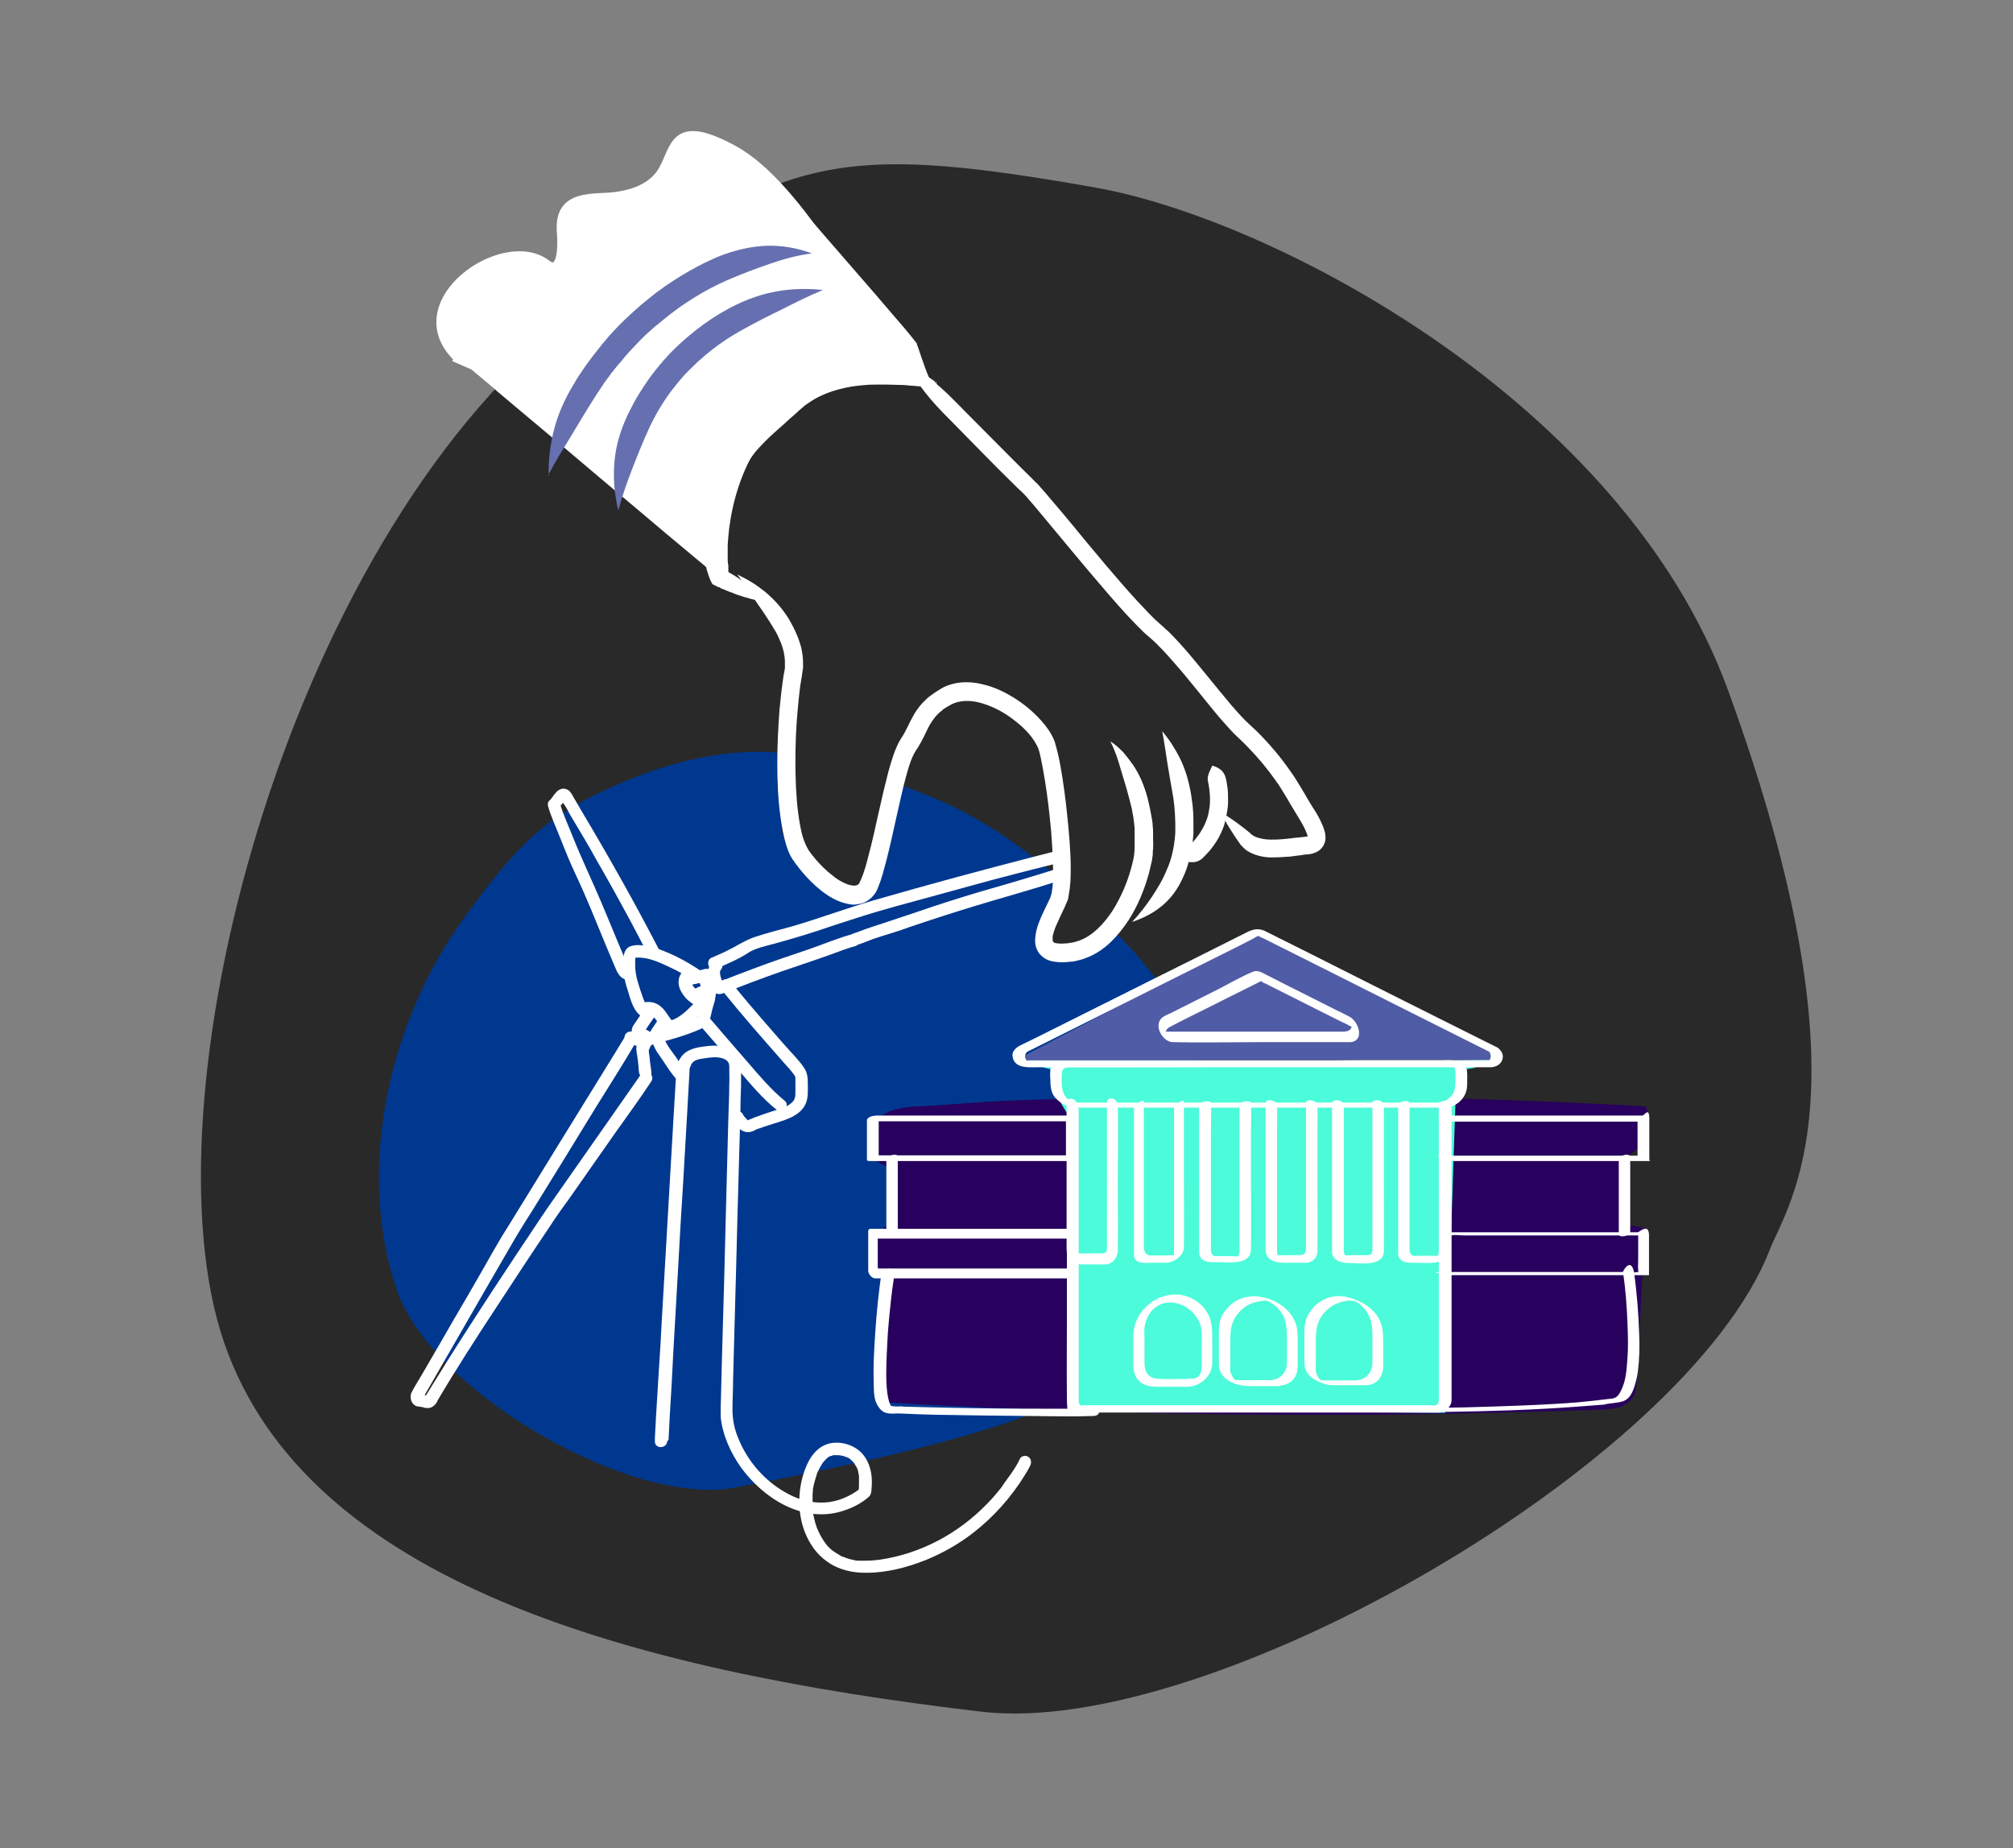 <?xml version="1.0" encoding="UTF-8"?>
<svg xmlns="http://www.w3.org/2000/svg" xmlns:i="http://ns.adobe.com/AdobeIllustrator/10.0/" id="Layer_1" version="1.1" viewBox="0 0 633.2 581.4">
  <rect x="0" y="0" width="633.2" height="581.4" fill="#808080" stroke="none"/>
  <defs>
    <style>
      .st0 {
        fill: #28005d;
      }

      .st1 {
        fill: #00388f;
      }

      .st2 {
        fill: #292929;
      }

      .st3 {
        fill: #4cfbda;
      }

      .st4 {
        fill: #fff;
      }

      .st5 {
        fill: #6670b0;
      }

      .st6 {
        fill: none;
        stroke: #fff;
        stroke-linecap: round;
        stroke-miterlimit: 10;
        stroke-width: 2.3px;
      }

      .st7 {
        fill: #4dfcd9;
      }

      .st8 {
        fill: #515ca6;
      }
    </style>
  </defs>
  <path class="st2" d="M178.3,101.4c65.2-52.2,81.3-57.4,166.3-42.4,55.4,9.8,165.8,67.1,199,158.2,45.7,125.6,19,160.9,13,176.1-26.1,66.9-176,153.6-247.9,145.1-110.9-13-212-40.8-238.1-115.8-26.1-75,18.5-250,107.6-321.3"></path>
  <path class="st1" d="M381.2,358.6c-2.1-36.2-18.9-54-34.3-69.4-22-22.1-40-33.3-57.1-39.8-25.3-9.6-50.8-22.2-95.9-2.5-22.3,9.8-30.6,18.2-47.5,41.2-24,32.8-34.6,79.4-21.6,117.6,10.8,32,73.7,68.5,106.5,62.2,32.8-6.3,98.3-19,117.9-36.1,19.5-17.1,34.3-36.8,32.1-73.1"></path>
  <path class="st0" d="M279.9,385.3c-6.7,2.1-6.9,13.5-.4,15.9-1,13.3-1.9,26.5-2.9,39.8,75.5,4.4,151.3,5.2,226.9,2.4,3.6-.1,7.8-.6,9.9-3.6,1.2-1.8,1.4-4,1.5-6.2.8-15.8,1.7-31.5,2.5-47.3-2.6-.5-5.1-1-7.7-1.5,0-6.9,0-13.7,0-20.6,6.9-1.3,11.1-10,7.9-16.2-49.9-2.8-99.8-3.7-149.7-2.9s-49,.8-73.3,2.6c-8,.6-19.2-.5-20.7,9.6s5.6,8.1,6.3,11-.8,17-.3,16.9Z"></path>
  <path class="st2" d="M225.9,182.1l-2.1-25.3,31.7-36.9s24.3-11.6,41.2,5.3c16.9,16.9,89.7,100.3,89.7,100.3l27.4,35.9s-2.1,8.4-11.6,5.3c-9.5-3.2-19-14.8-19-14.8,0,0-1.1,13.7-16.9,25.3l-2.1,7.4-19,10.6s-24.3,11.6-12.7-7.4c11.6-19,0-28.5,0-28.5,0,0,3.2-36.9-22.2-41.2-25.3-4.2-26.4,20.1-26.4,20.1l-10.6,35.9s0,15.8-15.8,2.1c-15.8-13.7-11.6-17.9-10.6-23.2,1.1-5.3,1.1-34.8,1.1-34.8v-16.9s3.2-15.8-22.2-19"></path>
  <path class="st4" d="M204.1,316.5c-1.1-.5-1.5-1.7-1.9-2.8-.6-1.6-1.1-3.3-1.6-4.9-.5-1.7-.8-3.5-.8-5.2,0-.5,0-1,0-1.5,0-.3.1-.7.1-.9,0-.1,0-.2,0-.3-.4.3-.5.4,0,.3.3,0,.7,0,1,0,3.2,0,6.5,1.5,9.3,2.8,3.1,1.4,6,3.1,8.8,5,.8.6,2.2.1,2.6-.7.6-1,.2-2-.7-2.6-2.6-1.8-5.3-3.4-8.1-4.8-2.9-1.4-6-2.7-9.1-3.3-1.6-.3-3.3-.5-4.9-.1-1.9.4-2.5,2-2.7,3.7-.4,3.4.2,6.9,1.3,10.1.9,2.9,1.8,7.1,4.8,8.6,2.2,1.1,4.2-2.2,2-3.3"></path>
  <path class="st4" d="M219.9,306c-1.4-1.1-3.3-1.6-4.9-.5-1.3.9-1.7,2.6-1.5,4.2.2,1.5,1.1,2.9,2.1,4.1.5.6,1.1,1.1,1.7,1.5.3.2.6.5,1,.7.1,0,.3.2.5.3,0,0,.1,0,.2.1.2.2.2,0-.2-.3v-1s.3-.2,0,0c-.2.1-.4.4-.5.5-.3.3-.6.6-.9.9-.7.7-1.3,1.3-2,1.9-.7.6-1.4,1.1-2.2,1.6-.4.2-.7.4-1.1.6-.3.1-.9.3-1.1.4-.2,0-.2,0,0,0,0,0,.2,0,.3,0,.2,0,.2,0,0-.1l-.2-.2c-.3-.3-.5-.7-.8-1.1-.6-.8-1.1-1.7-1.8-2.4-1.5-1.6-3.6-2.4-5.8-1.9-1.7.4-1.8,2.7-.5,3.5.2.1.5.3.7.4,2.1,1.3,4.1-2,2-3.3-.2-.1-.5-.3-.7-.4-.2,1.2-.3,2.4-.5,3.5.9-.2,1.8.7,2.3,1.3.8,1,1.5,2.1,2.3,3.1,1,1.2,2.3,1.7,3.8,1.2,1.2-.4,2.5-1,3.6-1.7,2.2-1.4,4-3.3,5.8-5.1,1.2-1.2,1.8-2.9.4-4.3-.8-.8-2-1.3-2.8-2.1-.4-.4-.8-.8-1.1-1.3-.2-.3-.4-.5-.5-.8,0,0-.1-.6,0-.3,0-.1,0-.2,0-.3s0-.4,0-.3c0,.2,0-.1,0-.1,0,0,0,.2-.1.2,0,0-.2,0-.2,0-.1,0-.2-.1.1,0,.3.1.6.4.8.6.8.6,2.2.1,2.6-.7.6-1,.1-2-.7-2.6"></path>
  <path class="st4" d="M216.2,310.1c2.2-.5,4.3-1.1,6.5-1.6-.8-.8-1.6-1.6-2.4-2.4-1,2.4.2,5.4,2.5,6.6.3-1.2.6-2.4,1-3.6-1.3.1-2.5.6-3.7,1.2-.2.1-.5.2-.7.3-.1,0-.6.4-.7.3.3-.1.3-.1.1,0,0,0,0,0-.1,0-.1,0-.2,0-.4.1-.3,0-.6.1-.8.2-.4,0-.9.5-1.2.9-.2.4-.3,1-.2,1.5.1.5.4.9.9,1.2.5.3.9.3,1.5.2,1.1-.2,2.2-.7,3.2-1.2.2-.1.5-.2.7-.3.1,0,.2-.1.3-.2.4-.2-.4.1,0,0,.2,0,.4-.2.6-.2.1,0,.2,0,.4,0,.5,0-.4,0,0,0,.8,0,1.7-.5,1.9-1.4.2-.8-.1-1.8-.9-2.2,0,0-.2,0-.3-.2,0,0-.3-.2,0,0,.3.2,0,0,0,0,0,0-.1-.2-.2-.2-.2-.2.2.3,0,0,0,0,0-.1-.1-.2,0,0,0-.2-.1-.3,0,0,.1.4,0,.1,0-.2,0-.4-.1-.5,0-.2,0,.5,0,.1,0-.1,0-.2,0-.3,0,0,0-.2,0-.3,0-.2-.1.5,0,.1,0-.2.1-.4.2-.6.3-.6,0-1.4-.5-1.9-.5-.5-1.2-.7-1.9-.5-2.2.5-4.3,1.1-6.5,1.6-1,.2-1.7,1.4-1.3,2.4.3,1,1.3,1.6,2.4,1.3"></path>
  <path class="st4" d="M223.7,308.8c.3,0,.7-.2,1-.2.3,0,.5-.2.7-.4.2-.1.4-.3.5-.5.1-.2.2-.5.2-.7,0-.3,0-.5,0-.8,0-.1-.1-.3-.2-.5-.2-.3-.4-.5-.7-.7-.2,0-.3-.1-.5-.2-.3,0-.7,0-1,0l-1,.2c-.3,0-.5.2-.7.4-.2.1-.4.3-.5.5-.1.2-.2.5-.2.7,0,.3,0,.5,0,.8,0,.1.1.3.2.5.2.3.4.5.7.7.2,0,.3.1.5.2.3,0,.7,0,1,0"></path>
  <path class="st4" d="M223.9,312c.5-.1.9-.3,1.4-.4.3,0,.5-.2.7-.3.2-.1.4-.3.5-.5.1-.2.2-.5.2-.7,0-.3,0-.5,0-.8l-.2-.5c-.2-.3-.4-.5-.7-.7-.1,0-.3-.1-.5-.2-.3,0-.7,0-1,0-.5.1-.9.3-1.4.4-.3,0-.5.2-.7.4-.2.1-.4.3-.5.5-.1.2-.2.5-.2.7,0,.3,0,.5,0,.8,0,.1.1.3.2.5.2.3.4.5.7.7l.5.2c.3,0,.7,0,1,0"></path>
  <path class="st4" d="M223.7,308.8c0,0,.1,0,.2,0-.2,0-.3.1-.5.2.2,0,.4-.1.5-.1-.2,0-.3,0-.5,0,.2,0,.3,0,.5,0,.3,0,.5,0,.7-.2.2,0,.4-.2.6-.4.2-.2.3-.4.4-.6.1-.2.2-.5.2-.7,0-.2,0-.3,0-.5,0-.3-.3-.6-.5-.9-.1,0-.3-.2-.4-.3-.3-.2-.6-.3-1-.3-.1,0-.2,0-.3,0-.3,0-.5,0-.8.1-.1,0-.2,0-.3,0-.3,0-.5.2-.7.3-.2.1-.4.3-.5.5-.2.2-.3.4-.3.7,0,.3,0,.5,0,.8,0,.3,0,.5.2.7,0,.1.2.3.3.4.2.2.5.4.9.5.2,0,.3,0,.5,0,.4,0,.7,0,1-.3"></path>
  <path class="st4" d="M224.1,302.4c-1.1,1.2-1.6,2.9-1.4,4.5.2,1.7.9,3.3,1.8,4.8.5.9,1.8,1.3,2.6.7.9-.6,1.2-1.7.7-2.6-.3-.6-.6-1.2-.9-1.8,0-.2,0-.2,0,.1,0,0,0-.1,0-.2,0-.2-.1-.3-.2-.5,0-.3-.1-.6-.2-.9,0,.2,0,.3,0,.5,0-.4,0-.8,0-1.3,0,.2,0,.3,0,.5,0-.2,0-.3,0-.5,0,0,0-.2,0-.2,0,0,.1-.4,0,0-.1.3,0,0,0,0,0,0,0-.2.1-.2,0,0,0-.1.1-.2-.2.4-.2.2,0,0,.7-.7.8-2,0-2.7-.7-.7-2-.8-2.7,0"></path>
  <path class="st4" d="M223.3,309.4c.5-.1.9-.3,1.4-.4.3,0,.5-.2.7-.4.2-.1.4-.3.5-.5.1-.2.2-.5.2-.7,0-.3,0-.5,0-.8,0-.2-.1-.3-.2-.5-.2-.3-.4-.5-.7-.7l-.5-.2c-.3,0-.7,0-1,0-.5.1-.9.3-1.4.4-.3,0-.5.2-.7.4-.2.1-.4.3-.5.5-.1.2-.2.5-.2.7,0,.3,0,.5,0,.8,0,.1.1.3.2.5.2.3.4.5.7.7.2,0,.3.1.5.2.3,0,.7,0,1,0"></path>
  <path class="st4" d="M227,312.6c6.2-2.4,12.4-4.8,18.7-7,5.2-1.8,10.5-3.5,15.7-5.4,2.5-.9,5-1.9,7.6-2.6,1.8-.5,1.9-3.3,0-3.7,0,0,0,0,0,0,.3.2.6.3.8.5,0,0,0,0,0,0l.3,2.3c0,0-.9.8-.5.6.1,0,.4-.1-.2,0,.2,0,.4-.1.6-.2.6-.2,1.2-.4,1.7-.6,1-.4,2-.8,3.1-1.2,1.7-.6,4.1-1.3,6-1.9,1.9-.6,3.7-1.2,5.6-1.9,6.8-2.3,13.6-4.5,20.5-6.6,8.9-2.7,17.8-5.1,26.6-8,4.5-1.5,8.9-2.9,13.4-4.3,2.3-.7,4.6-1.4,7-2.1,1.3-.4,2.7-.6,3.8-1.3,2.6-1.7,2.8-6.1-.6-7-2.7-.7-5.9.5-8.5,1.2-7.5,2.2-15.1,3.9-22.7,5.9-17.1,4.4-34.1,9-51.1,13.9-8.6,2.5-17.1,5.7-25.7,8.2-4,1.1-8,2.1-11.9,3.4-3.1,1.1-5.7,2.9-8.6,4.3-1.6.8-3.3,1.5-4.9,2.2-.9.4-1.2,1.8-.7,2.6.6,1,1.7,1.1,2.6.7,3.2-1.5,6.6-2.8,9.6-4.8,2.4-1.6,5.6-2.2,8.5-3,4.4-1.2,8.8-2.5,13.1-3.9,4.2-1.4,8.3-2.8,12.5-4.1,8.3-2.7,16.8-4.9,25.2-7.2,8.1-2.2,16.2-4.5,24.4-6.6,8.3-2.2,16.6-4.1,24.9-6.2,2.8-.7,5.6-1.7,8.4-2.4,1.4-.3,2.2-.6,3.5-.5.1,0,.2,0,.3,0,.5,0-.3,0,0,0,0,0,.2,0,.3,0,0,0-.4-.2-.1,0,.3.2-.1,0-.1-.1-.6-.6.2,0-.2-.3-.3-.2,0,0,0,0,0,0,0,.3,0,.3,0-.1,0-.1,0,0-.3.4.2-.1,0,0,0,0-.2.1-.3.2-.3.2.4,0,0,0-.2,0-.5.1-.7.2-2.2.6-4.4,1.3-6.6,2-4.5,1.4-9,2.8-13.4,4.3-8.7,2.8-17.5,5.4-26.3,7.9-6.7,2-13.4,4.1-20,6.4-3.7,1.2-7.4,2.5-11.1,3.7-1,.3-2.1.7-3.1,1-.4.1-.8.3-1.3.5,0,0-.1,0-.2,0-.3.1.4-.1,0,0-1.1.4-2.1.8-3.2,1.2-.8.3-2.3.6-2.7,1.5-.4.9-.3,1.6.3,2.3.2.2.6.4.9.5v-3.7c-4.7,1.3-9.2,3.2-13.8,4.8-5.7,1.9-11.3,3.8-16.9,5.9-3.7,1.4-7.5,2.8-11.2,4.3-1,.4-1.6,1.3-1.3,2.4.3.9,1.4,1.7,2.4,1.3"></path>
  <path class="st4" d="M227.1,311.5c6.3,7.8,12.9,15.3,19.5,22.8,1.2,1.4,2.7,2.8,3.6,4.5-.2-.5.2.7,0,0,0,.4,0,.8,0,1.2,0,1,0,2,0,2.9,0,1.6.1,2.8-1.1,3.9-1.4,1.3-3.3,1.8-5.1,2.4-2.2.7-4.5,1.5-6.7,2.3-.5.2-.9.4-1.4.6-.1,0-.8.3-.6.3-.1,0-.6-.5-.7-.7-.1-.1-.3-.3-.4-.4,0,0-.4-.5-.3-.4-.4-1-1.3-1.6-2.4-1.4-.9.3-1.7,1.4-1.3,2.4.7,2,3.1,4.4,5.3,4.2,1.1,0,2-.7,3-1.1-.4.2.5-.1.4-.1.2,0,.4-.1.6-.2.7-.2,1.4-.5,2.1-.7,4.1-1.4,10.1-2.5,11.9-7,.8-1.9.6-4.4.6-6.4,0-1.8-.2-3.4-1.3-4.9-1.5-2.2-3.4-4.1-5.2-6.1-1.9-2.1-3.7-4.2-5.6-6.4-4.2-4.8-8.3-9.6-12.3-14.6-.7-.8-2-.7-2.7,0-.8.8-.7,1.9,0,2.7"></path>
  <path class="st7" d="M206.7,326.7c.7,1.3,1.1,2.4,2,3.6,2.4,3.1,3.5,5.5,5.7,8"></path>
  <path class="st4" d="M205,327.7c.6,1,1,2.1,1.6,3.1.7,1.1,1.5,2.1,2.2,3.2,1.3,2,2.6,4,4.2,5.7.7.8,2.1.7,2.7,0,.7-.8.7-1.9,0-2.7-.2-.2-.4-.4-.6-.7,0,0-.2-.2-.2-.3,0,0-.3-.3,0-.1-.3-.4-.6-.8-.9-1.3-.6-.9-1.2-1.9-1.9-2.8-.7-1-1.5-2-2.1-3-.6-1-1.1-2.1-1.6-3.1-.5-.9-1.8-1.3-2.6-.7-.9.6-1.2,1.7-.7,2.6"></path>
  <path class="st4" d="M221.7,310.7c-.2.9-.3,1.8-.5,2.7-.2,1.1-.6,2-.8,3.1-.2.8-.3,1.7-.5,2.6-.2.6-.5.8-1.2,1.1-2.2.9-4.4,1.7-6.7,2.4-1.2.4-2.3.7-3.5,1-.5.1-1.1.3-1.6.4,0,0,.6,0,0,0-.3,0-.5,0-.8,0-2.5,0-2.5,4,0,3.9,2.3,0,4.6-.9,6.8-1.5,2.6-.8,5.2-1.7,7.6-2.8,1.1-.5,2-1.2,2.5-2.3.5-1,.6-2,.9-3.1.2-1.1.6-2.1.9-3.2.2-1,.3-2.1.6-3.1.2-1-.3-2.1-1.4-2.4-1-.3-2.2.3-2.4,1.3"></path>
  <path class="st4" d="M220.4,322.8c4,4.6,8,9.2,12,13.9,3.7,4.3,7.3,8.7,11.8,12.3.8.7,1.9.8,2.7,0,.7-.7.8-2.1,0-2.7-4.4-3.6-8.1-8-11.8-12.3-4-4.6-8-9.2-12-13.9-.7-.8-2-.7-2.7,0-.8.8-.7,1.9,0,2.7"></path>
  <path class="st4" d="M176,253.8c.4-.4.7-.9,1.1-1.3.2-.2.3-.4.5-.6,0,0,.1-.2.2-.2.1-.1.1-.1,0,0h-1c-.2,0-.5-.7-.2-.1,0,.2.2.3.3.5.2.4.4.8.7,1.1.5.8,1,1.6,1.4,2.5.9,1.6,1.9,3.2,2.8,4.7,1.9,3.2,3.8,6.4,5.6,9.7,3.7,6.4,7.3,12.9,10.8,19.4,2,3.7,3.9,7.4,5.8,11.1.7-.9,1.5-1.9,2.2-2.8-.9-.2-1.8-.3-2.6-.5-1-.2-2.1.3-2.4,1.4-.3.9.3,2.2,1.3,2.4l2.6.4c1.7.3,3-1.3,2.2-2.8-7.7-14.9-16-29.6-24.6-44-.6-1-1.2-2.1-1.8-3.1-.6-.9-1-2-1.8-2.8-.9-.8-2.2-1-3.3-.3-1,.6-1.7,1.8-2.4,2.7-.7.8-.8,1.9,0,2.7.7.7,2.1.8,2.7,0"></path>
  <path class="st7" d="M197.7,306.2c-1,0-1.6-1-1.9-1.9-2.5-6-5.1-12.1-7.6-18.1-.9-2-1.7-4.1-2.6-6.1-2.1-4.9-4.7-9.8-6.5-14.8-1.7-4.6-3.6-8.3-4.7-12.3"></path>
  <path class="st4" d="M197.7,304.3c.4,0,.3.2,0-.2-.1-.3-.3-.5-.4-.8-.4-.9-.8-1.9-1.2-2.8-.8-1.8-1.5-3.7-2.3-5.5-1.5-3.6-3-7.2-4.5-10.8-2.9-6.9-6.2-13.7-9-20.7-1.4-3.6-3.1-7.1-4.2-10.9-.7-2.4-4.4-1.4-3.7,1,1,3.5,2.6,6.8,3.9,10.2,1.5,3.8,3,7.5,4.7,11.1,3.5,7.4,6.5,15,9.6,22.5.9,2.1,1.8,4.3,2.7,6.4.8,2,1.7,4.2,4.2,4.4,2.5.1,2.5-3.7,0-3.9"></path>
  <path class="st4" d="M210.3,452.9c.1-2.6.3-5.2.4-7.9.4-6.6.8-13.2,1.1-19.8.5-8.7,1-17.5,1.5-26.2.5-9.1,1-18.2,1.6-27.2.4-7.5.9-15,1.3-22.5.2-4.2.5-8.3.7-12.5,0-.3,0-.6,0-.9,0,0,0,0,0,0-.1.7.2-.2.1,0,.2-.4.3-.8.5-1.2.8-1.4,2.6-1.6,4-1.8,1.9-.3,3.9-.6,5.8,0,.6.2,1.2.5,1.6,1,.6.7.5,1.5.5,2.4,0,1.5.1,3,0,4.5,0,3.8-.2,7.5-.3,11.3-.2,7.6-.4,15.3-.6,22.9-.2,9.1-.5,18.2-.7,27.3-.2,8.3-.5,16.6-.7,24.9l-.4,15.6c0,1,0,1.9,0,2.9.6,5.8,3.1,11.2,6.4,15.9,7,9.6,19,17.3,31.2,13.9,3.2-.9,6.4-2.4,8.9-4.6,1-.8.9-2.1,1-3.3.3-3.7-.5-7.6-3-10.4-2.8-3.1-8.1-4.4-11.9-2.6-2.6,1.2-4.4,3.7-5.5,6.2-2.9,6.5-3.2,14.6-.6,21.2,1.5,3.7,3.7,6.9,7,9.2,3.6,2.6,8.1,3.6,12.5,3.5,6.3,0,12.7-1.7,18.5-4,5.4-2.2,10.5-5.1,15.1-8.7,6.3-4.9,11.8-11.1,16-17.9.6-1,1.3-2.1,1.8-3.2.4-.9.3-2.1-.7-2.7-.8-.5-2.2-.3-2.6.7-.7,1.5-1.6,3-2.6,4.4-.5.7-1,1.4-1.5,2.1-.3.4-.5.7-.8,1.1-.1.2-.3.4-.4.6,0,.1-.2.2-.3.4-.3.4.2-.3,0,.1-1.5,1.9-3,3.7-4.7,5.4-9,9.3-20.8,15.7-33.8,17.6-1.5.2-2.9.3-4.4.3-.7,0-1.3,0-2,0-.1,0-.9,0-.6,0-.4,0-.7-.1-1.1-.2-1.1-.2-2.2-.5-3.3-1,0,0-.6-.2-.1,0-.1,0-.2,0-.3-.1-.2-.1-.5-.2-.7-.4-.5-.3-1-.6-1.5-.9-.2-.1-.4-.3-.6-.4-.4-.3.2.2,0,0,0,0-.2-.2-.3-.2-.4-.4-.8-.7-1.2-1.1-.3-.3-.6-.7-.9-1.1,0,0-.2-.2-.2-.3-.3-.4.2.2,0,0-.2-.2-.3-.4-.5-.7-.6-.9-1.1-1.8-1.5-2.7,0-.1-.4-.8-.2-.4,0-.2-.2-.5-.3-.7-.2-.5-.3-1-.5-1.5-.3-1-.5-2-.7-3,0-.2,0-.5-.1-.7,0,.5,0-.2,0-.4,0-.5,0-1.1-.1-1.6,0-1,0-2,0-3,0-.5,0-.9.1-1.4,0-.1,0-.3,0-.4,0,.5,0,.2,0,0,0-.3,0-.6.1-.8.2-.9.4-1.9.7-2.8.1-.4.3-.8.4-1.3,0-.2.1-.4.2-.5,0-.1,0-.2.1-.3-.2.5,0,.1,0,0,.4-.8.7-1.5,1.2-2.2.1-.2.2-.3.3-.5,0,0,0-.1.1-.2.2-.3-.3.4,0,0,.3-.3.5-.6.8-.9.1-.1.2-.2.3-.3,0,0,.5-.4.2-.2-.3.2.2-.1.2-.2.1,0,.3-.2.4-.3.1,0,.3-.1.4-.2.4-.2-.4.1,0,0,.3,0,.7-.1,1-.3.3,0-.2,0-.2,0,0,0,.2,0,.3,0,.2,0,.4,0,.6,0,.8,0,1.4,0,2.1.2.3,0,.7.2,1,.3.2,0,.3.1.5.2-.3-.1,0,0,.1,0,.2.1.5.2.7.4.1,0,.3.2.4.3.4.3-.3-.2.1.1.2.2.4.4.6.6,0,0,.6.7.3.3.3.5.6,1,.9,1.5.2.5,0-.1.2.4,0,.2.2.5.2.7.1.5.2,1,.3,1.5,0,.4,0-.3,0,.3,0,.2,0,.5,0,.7,0,.5,0,.9,0,1.4,0,.7,0,1.4-.1,2.1,0,.4,0-.5,0-.1,0,0,0,.2,0,.2,0,0,0,.1,0,.2.2-.3.3-.6.5-.8-3.2,2.5-7.2,4.2-11.2,4.4-3.9.2-7.6-.7-11.1-2.5-7.1-3.6-12.9-10-15.9-17.3-1.4-3.2-2-6.2-2-9.6,0-3.1.2-6.1.2-9.2.1-5,.3-10,.4-14.9.2-6.1.3-12.1.5-18.2l.5-19.3c.2-5.9.3-11.9.5-17.8.1-4.7.3-9.4.4-14.2,0-2.7.1-5.3.2-8,0-.8,0-1.6,0-2.5,0-2.9.3-6.2-2.1-8.2-2.3-1.9-5.4-2.2-8.2-1.9-2.6.3-5.6.6-7.7,2.5-1.2,1.1-2.2,3.1-2.4,4.8,0,.5,0,.9,0,1.4l-.5,8.1c-.3,4.6-.5,9.1-.8,13.7-.3,5.8-.7,11.5-1,17.3-.4,6.4-.7,12.7-1.1,19.1-.4,6.3-.7,12.6-1.1,18.9-.3,5.7-.6,11.4-1,17-.3,4.4-.5,8.7-.8,13.1-.1,2.5-.3,4.9-.4,7.4,0,.3,0,.6,0,1-.1,2.5,3.7,2.5,3.9,0"></path>
  <path class="st4" d="M198.3,328.4c2.5,0,2.5-3.9,0-3.9s-2.5,3.9,0,3.9"></path>
  <path class="st4" d="M207.1,320.6c-1.2,1.8-2.4,3.6-3.6,5.5.6-.3,1.1-.6,1.7-1-.4,0-.7,0-1.1,0,.6.3,1.1.6,1.7,1-.3-.5-.7-.9-1.1-1.3-.3-.3-.6-.5-1-.7-.3-.1-.6-.3-.9-.4-.4-.1,0,0,0,0,0,0-.2,0-.3-.1-.1,0-.2-.1-.3-.2-.2,0,.4.3.2.1,0,0-.1-.2,0,0,.2.3.3.7.2,1.1,0,.4-.2.4,0,.2,0-.1.1-.2.2-.4,1-1.6,2-3.1,3.1-4.6.3-.5.6-.9.9-1.4.6-.8.2-2.2-.7-2.7-1-.5-2-.2-2.7.7-.7,1.1-1.4,2.1-2.1,3.1-.5.8-1,1.5-1.5,2.2-.4.6-.8,1.1-1,1.8-.3,1.2.3,2.3,1.2,3,.3.2.7.4,1.1.5.2,0,.5.2.7.3,0,0,.3.1,0,0-.3-.1,0,0,0,0,0,0,0,0,.1,0,0,0-.1-.1-.2-.2,0,0,.2.2.2.2.1.1.2.2.3.3,0,0,.3.4,0,0-.2-.3,0,0,0,0,.4.6,1,.9,1.7,1,.3,0,.7,0,1.1,0,.8,0,1.3-.4,1.8-1.1.4-.5.7-1,1-1.5.8-1.3,1.7-2.5,2.5-3.8.6-.8.2-2.2-.7-2.6-1-.5-2-.2-2.6.7"></path>
  <path class="st4" d="M201.9,327.8c.3-.3.5-.7.8-1,0,0,0,0,.1-.1.2-.2.3-.4.4-.6.1-.2.2-.5.2-.7,0-.3,0-.5-.2-.7,0-.2-.2-.4-.4-.6l-.4-.3c-.3-.2-.6-.3-1-.3-.2,0-.3,0-.5,0-.3,0-.6.3-.8.5-.3.3-.5.7-.8,1,0,0,0,0-.1.1-.2.2-.3.4-.4.6-.1.2-.2.5-.2.7,0,.3,0,.5.2.7,0,.2.2.4.4.6.1.1.3.2.4.3.3.2.6.3,1,.3.2,0,.3,0,.5,0,.3,0,.6-.3.9-.5"></path>
  <path class="st4" d="M204.6,329.1c.2-.2.4-.5.6-.7,0,0,0,0,0-.1.2-.2.3-.4.4-.6.1-.2.2-.5.2-.7,0-.3,0-.5-.2-.8,0-.2-.2-.4-.4-.6-.1-.1-.3-.2-.4-.3-.3-.2-.6-.3-1-.3-.2,0-.3,0-.5,0-.3,0-.6.3-.9.5-.2.2-.4.5-.6.7,0,0,0,0,0,.1-.2.2-.3.4-.4.6-.1.2-.2.5-.2.7,0,.3,0,.5.2.7,0,.2.2.4.4.6.1.1.3.2.4.3.3.2.6.3,1,.3.2,0,.3,0,.5,0,.3,0,.6-.3.9-.5"></path>
  <path class="st7" d="M202.5,328.7s-.5.5-.4,1.4c.1.9.9,6.9.9,6.9"></path>
  <path class="st4" d="M201.1,327.4c-.7.8-1.1,1.9-.9,2.9,0,.5.1,1,.2,1.5.2,1.4.4,2.8.5,4.2,0,.4,0,.7.1,1.1,0,.5.2,1,.6,1.4.3.3.9.6,1.4.6.9,0,2.1-.9,1.9-1.9-.2-1.3-.3-2.5-.5-3.8,0-.8-.2-1.6-.3-2.4,0-.2,0-.4,0-.7,0,0,0-.2,0-.3,0-.2,0-.2,0,.2,0,0,0-.1,0-.2,0-.2,0-.1,0,.2,0,0,.1-.2.1-.2-.2.4-.3.4-.2.3.7-.7.8-2,0-2.7-.7-.7-2-.8-2.7,0"></path>
  <path class="st4" d="M203.1,341c2.5,0,2.5-3.9,0-3.9s-2.5,3.9,0,3.9"></path>
  <path class="st4" d="M131.1,442.3c.7.2,1.4.2,2.1.4-.2,0-.3-.1-.5-.2.2,0,.4.2.7.3.3,0,.7.1,1,.1.6,0,1.1-.1,1.6-.4.5-.3,1-.8,1.3-1.3.3-.4.3-1,.2-1.5-.1-.4-.5-.9-.9-1.2-.9-.5-2.1-.2-2.6.7,0,0,0,.1-.1.2.1-.1.2-.3.3-.4,0,.1-.2.2-.3.3.1,0,.3-.2.4-.3,0,0-.2.1-.3.2.2,0,.3-.1.5-.2-.1,0-.2,0-.4,0,.2,0,.3,0,.5,0-.1,0-.3,0-.4,0,.2,0,.4,0,.5,0-.1,0-.3,0-.4-.1.1,0,.3.1.5.2-.2,0-.4-.2-.6-.2-.2,0-.4,0-.6-.1-.4,0-.9-.1-1.3-.2-.5-.1-1,0-1.5.2-.4.2-.8.7-.9,1.2-.1.5,0,1.1.2,1.5.3.4.7.8,1.2.9"></path>
  <path class="st4" d="M202.6,325.5c-1.1-.3-2.2-.7-3.3-1-.5-.2-1.1,0-1.5.2-.4.2-.8.7-.9,1.2-.1.5,0,1.1.2,1.5.3.4.7.7,1.2.9,1.1.4,2.2.8,3.3,1,.5.1,1.1,0,1.5-.2.4-.2.8-.7.9-1.2.1-.5,0-1.1-.2-1.5-.3-.4-.7-.8-1.2-.9"></path>
  <path class="st4" d="M137.3,441.1c6-10.2,12.4-20.1,18.9-30,5.5-8.4,11-16.8,16.6-25.1,1.8-2.8,3.7-5.5,5.7-8.2l15.2-21.7c3.7-5.2,7.5-10.4,11-15.7,0,0,.1-.2.2-.3.6-.9.2-2.2-.7-2.7-1-.6-2-.2-2.7.7-3.1,4.4-6.2,8.9-9.3,13.3-5.2,7.4-10.4,14.9-15.6,22.3-2,2.9-4.1,5.8-6.1,8.8-5.1,7.6-10.2,15.3-15.2,22.9-6.6,10.1-13.2,20.3-19.5,30.6-.6,1-1.3,2.1-1.9,3.1-1.3,2.1,2.1,4.1,3.3,2"></path>
  <path class="st4" d="M197.1,325.3c-1.1,1.7-2.1,3.4-3.2,5.2-2.6,4.3-5.3,8.5-7.9,12.8-3.3,5.4-6.7,10.8-10,16.2-3.2,5.2-6.4,10.4-9.6,15.6-2.2,3.6-4.4,7.1-6.6,10.7-.7,1.1-1.3,2.1-2,3.2-2,3.4-3.9,6.7-5.8,10.1-3.1,5.4-6.2,10.8-9.4,16.2-2.9,5.1-5.9,10.2-8.8,15.2-1.4,2.5-3,4.9-4.3,7.4-.7,1.3-.3,3.4,1,4.1,2.2,1.2,4.1-2.2,2-3.3,0,0,0,0,0,0,.2.2.5.5.7.7-.1-.2,0,.4,0,0,0-.1,0-.3,0-.4,0,.3-.2.6-.3,1,4-7,8.1-14,12.1-21,5.2-9.1,10.5-18.2,15.7-27.2,2.4-4.2,5-8.3,7.6-12.4,6.4-10.3,12.7-20.6,19-30.9,4.3-6.9,8.7-13.8,12.8-20.8,0-.1.1-.2.2-.3,1.3-2.1-2-4.1-3.3-2"></path>
  <g>
    <path class="st4" d="M294.7,120.9c-3.3,1.8-8.7-11.5-8.7-11.5l-45.8-52.8-93.1,55.1,11.8,9.9,67.1,56.5s-2.6-31.7,20.3-50.8c22.9-19.1,48.4-6.4,48.4-6.4"></path>
    <path class="st4" d="M294.7,120.9c-.7.2-1.2-.3-1.6-.7-.4-.5-.7-1-.9-1.5-.5-1.1-.9-2.2-1.3-3.3-.4-1.1-.8-2.2-1.2-3.4-.2-.6-.4-1.2-.6-1.8-.1-.3-.2-.6-.3-.9l-.2-.5c-.1-.3-.2-.6-.3-.9-.6-.8-1.3-1.6-2-2.5-.6-.7-1.2-1.5-1.9-2.3-1.8-2.1-5.2-6-9.1-10.6-5.4-6.2-11.2-12.9-17.1-19.7-2.9-3.4-5.9-6.8-8.8-10.1-1.5-1.7-2.9-3.4-4.4-5-1.1-1.2-2.1-2.5-3.2-3.7l-.5-.6-.3-.3h-.1c0-.1,0-.2,0-.2,0,0,0,0,0,0l-1.4.8c-.9.5-1.8,1.1-2.7,1.6l-67.9,40.2c-9.7,5.8-17.7,10.5-23.3,13.8-.6.4-1.3.7-1.9,1.1-.3.2-.6.4-.9.5l-.4.3h0s0,0,0,0h0c0,0,.2.2.2.2,1,.8,2,1.6,2.8,2.4,1.5,1.2,2.7,2.3,3.7,3.1,1.2,1,1.8,1.5,1.8,1.5,5.4,4.5,5.5,4.7,5.5,4.7,0,0,7.7,6.5,21.2,17.8,6.7,5.7,14.9,12.6,24.3,20.5,4.7,4,9.7,8.2,15,12.6,1.8,1.5,3.6,3,5.4,4.5,1.4,1.1,2.7,2.3,4.1,3.4.7.6,1.4,1.2,2.1,1.7l.5.4.2.2c0,0,.2.2.2,0v-1.6c-.2-1.1-.3-2.1-.3-3.2v-1.6c-.1,0-.2-1.5-.2-1.5,0-.5,0-1,0-1.4v-1.4c0-.5,0-.9,0-1.4v-.8c.1-1.8.3-3.6.5-5.4,1.1-8.3,3.8-17.9,9.4-26.3,5.5-8.3,13.9-15.2,23.1-18.3.8-.3.7-.2.9-.3h.5c.3-.2.6-.3.9-.4.6-.1,1.2-.3,1.8-.4,1.2-.3,2.3-.5,3.4-.6,2.1-.3,3.9-.4,5-.4,4.1,0,7.3.1,10.4.3,3.1.2,6.2.3,9.9,1-2.9-2.3-5.8-3.9-9-5.1-3.2-1.1-6.8-1.9-11.4-1.9-1.3,0-3.3,0-5.7.4-1.2.1-2.5.4-3.9.7-.7.2-1.4.3-2.1.5-.4.1-.7.2-1.1.3l-.5.2c-.2,0-.2,0-1,.3-2.6.9-5.2,2-7.7,3.4-2.5,1.4-4.9,2.9-7.1,4.7-2.2,1.8-4.3,3.7-6.2,5.8-1.9,2.1-3.6,4.3-5.2,6.6-1.5,2.3-2.9,4.7-4.1,7.1-1.2,2.4-2.1,4.9-3,7.3-1.7,4.9-2.7,9.7-3.3,14.2-.3,2-.4,3.9-.5,5.8v.6s0,0,0,0h0c-.3-.3,1.2,1-2.6-2.2-5.3-4.4-10.3-8.7-15-12.6-9.4-7.9-17.6-14.8-24.3-20.5-13.5-11.3-21.2-17.8-21.2-17.8,0,0-.2-.1-5.5-4.7,0,0-.6-.5-1.8-1.5-.1-.1-.3-.3-.5-.4,0,0-.2-.1-.2-.2h0c4.7-2.8,11.4-6.8,19.7-11.6,18-10.6,42.3-25.1,67.9-40.2h0s0,0,0,0h0s0,0,0,0h0s0,0,0,0l1.1,1.2c1.4,1.7,2.9,3.3,4.4,5,2.9,3.4,5.9,6.8,8.8,10.1,5.9,6.8,11.7,13.4,17.1,19.7,4,4.6,7.4,8.5,9.2,10.5.7.8,1.4,1.5,2,2.2.3.3.6.7,1,1,.2.2.3.3.5.5h.1c0,.2,0,.1,0,.1h0s0,0,0,0c0,0,0,0,0,0l.2.5c.2.3.3.6.5.9.3.6.7,1.2,1,1.7.7,1.1,1.5,2.1,2.3,3.1.8,1,1.7,1.9,2.8,2.8.5.4,1.1.8,1.8,1.1.3.1.7.2,1.1.3.4,0,.8-.1,1.1-.4"></path>
    <path class="st4" d="M365.6,230.1c.7,3.7,1.1,6.7,1.6,9.9.5,3.2,1.1,6.4,1.8,10.5.2,1.4.6,3.7.7,8.4,0,.2,0,.6,0,.9,0,.3,0,.6,0,.6,0,0,0,.4,0,.8,0,.2,0,.5,0,.7-.3,5.4-1.7,9.6-2.6,11.5-1.5,3.7-3.2,6.3-4.9,8.9-1.7,2.5-3.5,4.9-6.1,7.7,3.5-1.2,6.5-2.7,9.2-4.9,2.7-2.2,5.1-5.1,7-9.5,1.1-2.3,2.7-7.2,3.1-13.4,0-.2,0-.5,0-.8,0-.5,0-.9,0-.9,0,0,0-.3,0-.7,0-.4,0-.8,0-1,0-5.3-.6-7.7-.8-9.3-.8-4.5-1.9-7.8-3.4-10.9-1.5-3-3.2-5.7-5.6-8.6"></path>
    <path class="st4" d="M381.3,240.9c-1,2.2-1.7,3.3-1.3,5,.2.9.7,3.6.6,6.2,0,1.3-.2,2.4-.4,3.3,0,.4-.2.8-.2,1,0,.2-.1.4-.1.4,0,0-.6,2.2-1.9,4.3-.6,1.1-1.4,2.1-2.1,3-.4.4-.7.8-1,1.1-.3.3-.6.6-.7.7-1.2,1.2-1.3,2.6-1.5,5,2.3.5,3.9.5,5.5-.9.2-.2.5-.5.9-.9.4-.4.8-.9,1.3-1.4.9-1.1,1.9-2.4,2.7-3.8.8-1.4,1.4-2.8,1.8-3.9.2-.5.3-1,.4-1.3,0-.3.1-.5.1-.5,0,0,0-.2.1-.5,0-.3.2-.8.3-1.3.2-1.1.5-2.6.5-4.2,0-1.6,0-3.3-.2-4.6-.2-1.4-.4-2.5-.6-3.1-.6-2-1.9-3-4.2-3.7"></path>
    <path class="st2" d="M349.1,233c4,3.6,12.3,19.5,10.6,35.5-.9,8.5-8.3,28.9-22.7,31-14.4,2.1-7.3-9.6-4.1-16.2,3.1-6.6-1-40.3-3.6-48.6-2.6-8.3-20.4-21.8-31.6-15.6-8.4,4.7-7.9,9.3-12.2,15.5-4.3,6.3-9,40-12.9,45.1-4,5.1-14.5-1.7-20.6-10.9-6.1-9.3-5-43.6-2.2-57.8,2.8-14.2-17.6-30.4-17.6-30.4"></path>
    <path class="st4" d="M143.9,112.8c-18.5-17.7,14.6-40.7,28.3-29.8,3.5,2.7,4.7-2.7,4.1-10.2-.9-12.6,10.9-10.3,17.6-11.3q10.6-1.5,14.4-8.1c4-7,3.4-17,22.7-6.4,21.3,11.7,43,54.7,43,54.7l-58.5,42.7-71.7-31.4Z"></path>
    <path class="st6" d="M143.9,112.8c-18.5-17.7,14.6-40.7,28.3-29.8,3.5,2.7,4.7-2.7,4.1-10.2-.9-12.6,10.9-10.3,17.6-11.3q10.6-1.5,14.4-8.1c4-7,3.4-17,22.7-6.4,21.3,11.7,43,54.7,43,54.7l-58.5,42.7-71.7-31.4Z"></path>
    <path class="st5" d="M172.3,149.7c2.4-4.6,4.7-8.2,7-12,2.3-3.8,4.6-7.7,7.7-12.6.5-.8,1.2-1.9,2.3-3.5.5-.8,1.1-1.7,1.9-2.7.7-1,1.6-2.2,2.7-3.5.3-.4.7-.9,1.2-1.4.4-.5.9-1.1,1.4-1.7,1-1.2,2.1-2.4,3.2-3.5,1-1.1,2-2.1,2.7-2.8.7-.7,1.2-1.1,1.2-1.1,0,0,.4-.4,1-.9.6-.6,1.5-1.4,2.6-2.2,1-.9,2.2-1.8,3.3-2.7,1.1-.9,2.3-1.7,3.2-2.4,7.3-5.1,12.3-7.3,14.9-8.5,5.3-2.3,9.5-3.8,13.5-5.2,4.1-1.4,8.1-2.6,13.3-3.3-4.9-1.8-9.5-2.5-14.2-2.4-4.8.2-9.8,1.2-15.7,3.6-2.9,1.3-8.4,3.7-16.4,9.2-1,.8-2.3,1.6-3.5,2.6-1.2,1-2.5,2-3.6,2.9-1.1,1-2.1,1.8-2.7,2.4-.7.6-1.1,1-1.1,1,0,0-.5.5-1.3,1.2-.8.8-1.9,1.8-3,3-1.1,1.2-2.4,2.5-3.4,3.8-.5.6-1.1,1.2-1.5,1.8-.5.6-.9,1.1-1.2,1.5-1.1,1.4-2.1,2.7-2.9,3.8-.8,1.1-1.5,2.1-2,2.9-1.2,1.7-1.9,2.9-2.4,3.8-3.3,5.4-5.1,10-6.3,14.6-1.1,4.5-1.7,9-1.6,14.2"></path>
    <path class="st5" d="M194.5,160.5c1.4-5,2.8-9,4.4-13.1,1.6-4.1,3.2-8.2,5.6-13.4.9-1.7,2.1-4.6,5.9-10,.3-.4.7-1,1.2-1.6.5-.6,1-1.3,1.5-1.9.5-.6.9-1.1,1.3-1.5.3-.4.5-.6.5-.6,0,0,.7-.8,1.7-1.8,1-.9,2.1-2.1,3-2.9,6.5-5.9,11.4-8.5,13.8-9.9,5-2.8,9.1-4.8,13-6.7,3.9-2,7.7-3.9,12.5-5.9-5.2-.5-9.7-.4-14.3.4-4.6.8-9.4,2.3-15.1,5.3-2.7,1.5-8.1,4.4-15.4,11-1,.9-2.3,2.2-3.4,3.3-1,1.1-1.8,2-1.8,2,0,0-.3.2-.6.7-.4.4-.9,1-1.4,1.7-.6.6-1.1,1.4-1.7,2.1-.5.7-1,1.3-1.3,1.8-4.2,6-5.6,9.3-6.6,11.3-2.7,5.8-3.8,10.8-4.1,15.5-.3,4.7.1,9.2,1.3,14.3"></path>
    <path class="st4" d="M241.5,189.3c-2.8-2.5-5.2-4.5-7.8-6.4-1.3-1-2.7-1.9-4.3-2.8-.2-.1-.4-.2-.6-.3l-.3-.2h-.1c0-.1,0-.1,0-.1,0,0,0,0,0,0h0c0-.1,0,0,0-.2,0-.2-.1-.4-.2-.6-.1-.4-.3-.9-.4-1.4-.2-.6-.4-1.5-.6-2.7-.2-1.3-.4-2.9-.4-5.2,0-2.3.4-5.4,1.3-8.6.3-.8.5-1.6.8-2.4.3-.8.6-1.6.9-2.5.4-.8.7-1.7,1.1-2.5.4-.8.8-1.6,1.1-2.4,1.5-3.1,3.2-5.7,4.5-7.4,1.3-1.8,2.3-2.8,2.3-2.8,0,0,.8-.9,2.1-2.2,1.4-1.4,3.4-3.2,5.8-5.3,1.2-1.1,2.4-2.2,3.7-3.3.6-.6,1.3-1.2,1.9-1.7.6-.5,1.1-1,1.8-1.4,2.5-1.8,5.2-3,7.6-3.8,5.9-1.9,9.9-1.9,11.9-2.1,4.1-.1,7.3,0,10.4.1.8,0,1.5.1,2.3.2.8,0,1.6.1,2.5.2.8,0,1.7,0,2.6,0,.4,0,.9,0,1.4,0,.2,0,.5,0,.7-.1,0,0,.1,0,.2,0,0,0,0,0,0-.1,0,0,0-.1,0-.1-.1-.1-.2-.1-.3-.2,0,0,.2.2.2.3,0,0,0,0,0,0,0,0,0,0,0,0h-.1c-.2,0-.4-.1-.6-.2-.4-.2-.8-.3-1.2-.5-.8-.4-1.5-.8-2.2-1.1-.7-.4-1.5-.7-2.2-1.1-.7-.3-1.5-.7-2.3-1-3.2-1.2-6.9-1.8-11.5-1.7-2.3.1-6.7.1-13.5,2.3-2.8.9-6.1,2.4-9.1,4.6-.8.5-1.5,1.2-2.2,1.8-.8.6-1.3,1.2-2,1.8-1.2,1.1-2.5,2.2-3.6,3.3-2.4,2.1-4.5,4-6,5.5-1.5,1.5-2.4,2.5-2.4,2.5,0,0-.3.3-.7.8-.5.5-1.1,1.3-1.9,2.3-1.5,2-3.4,4.9-5,8.3-.4.8-.8,1.7-1.2,2.5-.4.9-.8,1.8-1.2,2.6-.4.9-.7,1.9-1.1,2.8-.3.9-.6,1.9-.9,2.8-1.1,3.7-1.5,7.4-1.5,10,0,2.7.2,4.7.4,6.2.2,1.5.5,2.6.7,3.3.1.6.4,1.1.5,1.7.1.3.2.5.3.8,0,0,.2.4.2.6l.3.6.3.6.2.3c0,.1.2.1.3.2.4.2.8.4,1.2.6l.4.2h.3c.2.2.4.3.6.4,1.7.7,3.2,1.3,4.8,1.9,3.1,1.1,6.1,1.8,9.8,2.7"></path>
    <path class="st4" d="M284.1,113c3.8,6.5,6.6,10.7,12.6,16.9,2.1,2.1,6.3,6.4,11.5,11.7,3.8,3.9,8,8.1,12.4,12.4l.9.8.4.4.3.3c.4.4.9,1,1.4,1.6,1,1.1,2,2.3,3,3.5,2,2.4,4,4.8,5.9,7.1,7.9,9.5,15.4,18.5,21.3,25,3,3.2,5.5,5.9,7.6,7.6.9.8,1.6,1.4,2,1.8.5.4.7.7.7.7,0,0,2.3,2.2,5.8,6.3,1.8,2,3.8,4.5,6.1,7.3,2.3,2.8,4.8,6,7.6,9.3,1.4,1.6,2.9,3.3,4.5,5,1.8,1.7,3.3,3.1,4.8,4.7,3.1,3.2,5.9,6.6,8.5,10.3,1.3,1.8,2.4,3.7,3.5,5.5.3.5.5.9.8,1.4.3.5.6,1,.9,1.5.6.9,1.1,1.9,1.7,2.8,1.1,1.8,2.1,3.5,2.7,5.1.1.4.3.7.3,1,0,.2,0,0,0,.1h0s0,0,0,0c-1.4.2-2.6.3-3.7.4-1.3.2-2.5.3-3.5.4-2,.2-3.4.2-4.4.2-1.9,0-3.4-.4-4.6-.8-.3-.1-.5-.3-.8-.4-.1,0-.2-.2-.3-.2-.1,0-.2-.1-.4-.3-.6-.6-1.3-1.1-1.9-1.6-1.3-1-2.6-2-3.9-2.9-.7-.5-1.4-.9-2.1-1.4-.4-.2-.8-.5-1.1-.7-.2-.1-.4-.2-.6-.4l-.3-.2h-.2c0,0,0-.1,0-.1,0,0,0,0,0,0,0,0,0,0,0,0,0,0,0,0,0,0h0c0,.1.2.4.2.4.1.2.2.4.4.6.2.4.5.8.7,1.1.4.7.9,1.5,1.3,2.2.9,1.4,1.7,2.8,2.6,4.1.5.7.9,1.3,1.4,2,0,.1.3.4.5.6.2.2.4.4.6.6.4.4.9.8,1.4,1.1,2.1,1.2,4.4,1.8,6.9,1.9,1.2,0,2.9,0,5.1-.2,1.1,0,2.3-.2,3.7-.4.7,0,1.4-.2,2.1-.3.4,0,.7,0,1.1-.1h.3s.5-.1.5-.1c.3,0,.7-.2,1.1-.3.9-.3,1.7-.8,2.3-1.5.6-.7,1-1.5,1.2-2.5,0-.5.1-1,0-1.4,0-.5-.1-1-.2-1.3-.2-.7-.4-1.3-.6-1.8-.9-2.2-2-4.1-3.2-5.9-.6-.9-1.1-1.8-1.7-2.8-.3-.5-.5-.9-.8-1.4-.3-.5-.6-1-.9-1.5-1.2-2-2.4-4-3.8-5.9-2.7-3.9-5.8-7.6-9.1-11-1.6-1.7-3.5-3.3-4.9-4.7-1.5-1.5-2.9-3.1-4.3-4.7-2.7-3.2-5.2-6.3-7.5-9.1-2.3-2.8-4.4-5.4-6.2-7.5-3.6-4.2-6.1-6.6-6.1-6.6,0,0-.3-.3-.8-.7-.5-.5-1.3-1.2-2.2-2-1.7-1.4-4.1-4-7-7.1-5.8-6.3-13.3-15.3-21.1-24.8-2-2.4-4-4.8-6-7.1-1-1.2-2-2.4-3.1-3.6-.5-.6-1-1.2-1.7-1.8l-.5-.5-.4-.4-.8-.8c-4.3-4.2-8.5-8.5-12.3-12.3-5.2-5.2-9.4-9.5-11.5-11.6-6.1-6.2-10.3-9-16.7-12.9"></path>
    <path class="st4" d="M349.1,233c1,1.6,1.5,3.2,2.1,4.7.5,1.5,1,3,1.4,4.5.9,3,1.9,6.1,2.9,10.1.1.5.3,1.2.5,2,.1.8.3,1.7.5,2.7.1,1,.3,2.1.4,3.4,0,.4,0,.8,0,1.3,0,.5,0,1.1,0,1.6,0,1.1,0,2.2,0,3.2,0,.6,0,1.1-.1,1.7,0,.5-.1,1.1-.2,1.6-.2,1.1-.5,2.2-.8,3.3-1.2,4.5-3.2,9.1-5.8,13.3-2.7,4.1-6.2,7.9-10.6,9.5-.5.2-1.1.3-1.7.5-.6.1-1.1.2-1.8.3-1.2.1-2.5.2-3.4,0-.3,0-.4,0-.6-.1-.1,0-.3-.1-.4-.2-.2-.1-.2-.1-.3-.3,0-.1-.1-.4-.1-.8,0-.4,0-1,.2-1.5.3-1.1.7-2.3,1.3-3.5.5-1.2,1.1-2.4,1.7-3.7l.9-1.9v-.3c.1,0,.3-.4.3-.4,0-.2.2-.5.3-.7.1-.4.3-.9.3-1.3.3-1.6.5-3.1.6-4.6.3-5.9-.1-11.4-.6-16.9-.5-5.4-1.1-10.7-1.9-15.8-.4-2.5-.8-5-1.4-7.5-.3-1.2-.6-2.4-1-3.8-.5-1.4-1.2-2.6-1.9-3.7-1.5-2.2-3.1-3.9-4.8-5.5-1.7-1.6-3.4-2.9-5.2-4.1-3.5-2.3-7.1-4-10.6-4.8-3.4-.9-6.8-.9-9.5-.2-1.3.3-2.5.8-3.4,1.3-.9.5-1.5.9-2.1,1.3-.6.4-1,.7-1.3.9-.3.2-.4.3-.4.3,0,0-.1.1-.4.3-.3.2-.7.6-1.2,1.1-1,.9-2.5,2.6-3.7,4.8-1.3,2.2-2.2,4.7-3.8,7.1-.2.3-.4.7-.6,1-.1.2-.3.5-.4.7-.1.2-.2.5-.3.7-.4.9-.8,1.8-1.1,2.7-.6,1.8-1.2,3.7-1.7,5.6-1,3.9-2,8.1-3,12.6-1,4.5-2,9.2-3.3,14-.6,2.4-1.3,4.9-2.2,7-.2.5-.5,1-.6,1.3-.2.3-.3.4-.5.5-.4.2-1,.4-1.9.2-.9-.1-2-.6-3-1.1-1-.5-2.1-1.2-3-2-2-1.5-3.8-3.3-5.5-5.3-.4-.5-.8-1-1.2-1.5-.2-.3-.4-.5-.6-.8l-.3-.4v-.2c-.1,0-.2-.2-.2-.2-.5-.9-1-2-1.4-3.2-.8-2.4-1.2-5.1-1.6-7.8-.7-5.4-.9-11-.9-16.4,0-5.5.2-10.9.7-16.1.2-2.6.5-5.2.8-7.7.2-1.2.4-2.5.6-3.6v-.4c0,0,.1-.2.1-.2v-.3s.2-1.1.2-1.1c0-.4,0-.7,0-1.1v-.6s0-.1,0-.1h0c0-1.8-.3-3.4-.6-4.8-.4-1.4-.8-2.7-1.3-3.8-.9-2.2-1.9-3.9-2.5-5-2.5-4-5-6.5-7.6-8.7-2.6-2.1-5.3-3.8-8.7-5.4,2.2,3,3.9,5.6,5.7,8.2,1.8,2.6,3.7,5.3,5.8,8.8.6.9,1.4,2.4,2.1,4.2.4.9.7,1.9,1,3,.2,1.1.4,2.2.4,3.4h0v.6c0,.2,0,.5,0,.8v.7c-.1,0-.1.2-.1.2v.2s-.1.5-.1.5c-.3,1.3-.4,2.6-.6,3.9-.4,2.6-.6,5.3-.9,8-.4,5.4-.7,10.9-.7,16.6,0,5.6.2,11.4,1,17.2.4,2.9.9,5.8,1.8,8.8.5,1.5,1,3,2,4.5l.2.3.2.2.3.5c.2.3.4.6.7.9.4.6.9,1.2,1.4,1.8,1.9,2.3,4,4.4,6.4,6.3,1.2.9,2.5,1.8,3.9,2.5,1.4.7,2.9,1.3,4.7,1.6.9.2,1.8.2,2.8,0,1-.1,2.1-.5,3-1.1,1-.6,1.7-1.4,2.3-2.2.6-.8.8-1.5,1.1-2.2,1.1-2.7,1.7-5.3,2.4-7.8,1.3-5,2.3-9.7,3.3-14.2,1-4.4,1.9-8.6,2.9-12.3.5-1.9,1-3.6,1.6-5.2.3-.8.6-1.5.9-2.1l.2-.4.2-.3c0,0,.2-.3.3-.5.1-.2.2-.4.4-.6,1.9-3,2.9-5.6,3.9-7.4,1-1.7,1.9-2.8,2.6-3.5.4-.3.6-.6.9-.8.2-.2.3-.2.3-.2,0,0,.1,0,.3-.3s.6-.4,1-.7c.4-.3,1.1-.6,1.7-1,.6-.3,1.3-.6,2.2-.8,1.7-.4,4-.5,6.7.2,2.7.7,5.8,2,8.8,4,1.5,1,3,2.2,4.5,3.5,1.4,1.3,2.8,2.8,3.9,4.5.5.8,1,1.7,1.3,2.4.3.9.6,2,.8,3.1.5,2.3.9,4.7,1.3,7.1.8,4.9,1.4,10.1,1.9,15.4.4,5.3.8,10.8.6,16.1,0,1.3-.2,2.6-.4,3.7,0,.3-.1.5-.2.8,0,.1,0,.2-.1.3h0c0,.1-.1.4-.1.4l-.9,1.9c-.6,1.3-1.3,2.6-1.9,4-.6,1.4-1.2,2.8-1.6,4.5-.2.8-.3,1.7-.4,2.7,0,1,0,2.1.6,3.3.5,1.2,1.5,2.2,2.5,2.8,1,.6,2.1.9,3,1,1.9.3,3.5.2,5,0,.8,0,1.6-.2,2.4-.4.8-.2,1.6-.4,2.3-.7,3.1-1.1,5.7-2.9,7.9-5,2.2-2.1,4-4.4,5.6-6.8,3.1-4.8,5.1-9.9,6.5-14.9.3-1.3.6-2.5.9-3.8.1-.6.2-1.3.3-2,0-.6,0-1.3.1-1.9.1-1.3,0-2.5,0-3.7,0-.6,0-1.2,0-1.8,0-.5,0-1-.1-1.4,0-1.4-.3-2.6-.5-3.8-.2-1.1-.4-2.2-.6-3-.2-.9-.4-1.6-.5-2.2-1.2-4.4-2.7-7.7-4.6-10.5-1-1.4-2-2.7-3.1-4-1.2-1.2-2.5-2.5-4.1-3.4"></path>
  </g>
  <polygon class="st8" points="319.7 333.4 395 293.7 470.4 330.1 468.7 333.4 319.7 333.4"></polygon>
  <path class="st3" d="M323,334.2h72l73.7-.8-5,2.5-5,.8-.8,7.5-3.3,100.2-118.4-.8v-92.7c-6.6-9.1-4.1-14.1-4.1-14.1l-9.1-2.5Z"></path>
  <g>
    <path class="st4" d="M452.6,347.7v92c0,.9,0,2.1-1,2.3s-1.2,0-1.7,0h-108.4c-.6,0-1.4.1-2,0s0,0,0,0c.7.2.1,0,.1-.2,0-.3-.3-.5-.3-.9s0,0,0,0c0-.2,0-.4,0-.7v-91.2c0-1.6-3.7-2-3.7-.4v65.2c0,8.8-.1,17.6,0,26.3s2.1,4.1,4.7,4.2,1.2,0,1.8,0h105c1.8,0,3.7,0,5.5,0s4-1.7,4-4v-92.2c0-1.6-3.7-2-3.7-.4h0Z"></path>
    <path class="st4" d="M348.2,347v43.9c0,.7,0,1.5,0,2.2-.2,1.5-2,1.1-3.1,1.1-1.9,0-3.9.2-5.9,0s-.3-.1-.3-.5,0-.5,0-.8v-23.2c0-7.2.2-14.5,0-21.7s0-.3,0-.4c0-2-3.4-3-3.4-.6v44.9c0,.8,0,1.6.1,2.3.5,1.9,2.1,3.4,4.1,3.5s1.5,0,2.3,0c2,0,3.9.1,5.9,0s3.6-2,3.7-4.2c.1-7.5,0-15.1,0-22.6s.2-15.3,0-23,0-.3,0-.4c0-2-3.4-3-3.4-.6h0Z"></path>
    <path class="st4" d="M369.3,348.2v44c0,.7,0,1.4,0,2.2s0,0,0,0c0,.2-.1.5,0,.7v.2c-.2.4,0,.3.6-.4,0,0-.1,0-.2,0-.7-.2-1.9,0-2.6,0h-3.5c-.7,0-1.5,0-2.1,0-1.4-.4-1.7-1.7-1.7-3v-23.2c0-7.3,0-14.6,0-21.9s0-.3,0-.4c0-.5-1.2.2-1.4.3-.4.2-1.7,1-1.7,1.6v44.9c0,.6,0,1.4,0,2,.6,2.5,3.6,2,5.5,2h3.6c.8,0,1.6,0,2.3-.2,2-.6,4.2-2.3,4.3-4.6.1-7.5,0-15.1,0-22.6s0-15.3,0-23,0-.3,0-.4c0-.5-1.2.2-1.4.3-.4.2-1.7,1-1.7,1.6h0Z"></path>
    <path class="st4" d="M389.9,347.7v43.9c0,.7,0,1.5,0,2.2s0,0,0,.1c0,.4-.3.7-.3,1s-.2.2,0,.2c-.7.2-1.6,0-2.3,0h-4.9c-.1,0-.3,0-.4,0-.2,0,0,0,0,0-1.2-.5-1.1-1.7-1.1-2.7v-37.1c0-2.6.2-5.3,0-7.9s0-.3,0-.4c0-1.1-3.7-.6-3.7.7v44.9c0,.7,0,1.5.1,2.2.9,2.6,3.9,2.2,6.1,2.2,3.4,0,10,1,10.1-4,.1-7.5,0-15.1,0-22.6v-14.5c0-2.8.2-5.7,0-8.5s0-.3,0-.4c0-1.1-3.7-.6-3.7.7h0Z"></path>
    <path class="st4" d="M410.8,347v18.4c0,8.5,0,17,0,25.5s0,1.5,0,2.2c-.2,1.9-1.7,1.7-3.1,1.7s-3.9.1-5.9,0c0,0,.1.2.1,0s-.2-.6-.2-.9,0,0,0-.1c0-.3,0-.5,0-.8v-37.1c0-2.6.1-5.3,0-7.9s0-.3,0-.4c0-1.4-3.6-2.3-3.6-.6v44.9c0,.7,0,1.5.1,2.2.8,3,4.1,3.1,6.6,3.1s3.9,0,5.9,0,3.6-1.4,3.7-3.6c.1-7.5,0-15.1,0-22.6s0-9.7,0-14.5.1-5.7,0-8.5,0-.3,0-.4c0-1.4-3.6-2.3-3.6-.6h0Z"></path>
    <path class="st4" d="M431.7,347.1v43.9c0,.7,0,1.5,0,2.2,0,1.9-1.4,1.6-2.8,1.6h-3.6c-.7,0-1.6.2-2.3,0,.3,0,0,0,0-.1,0-.3-.3-.5-.3-.9s0,0,0-.1c0-.3,0-.5,0-.8v-23.2c0-7.2,0-14.5,0-21.7s0-.3,0-.4c0-1.7-3.7-2.1-3.7-.5v44.9c0,.7,0,1.5,0,2.2.7,3,3.9,3.1,6.4,3.1s9.8,1.1,9.9-3.7c.1-7.5,0-15.1,0-22.6s0-15.3,0-23,0-.3,0-.4c0-1.7-3.7-2.1-3.7-.5h0Z"></path>
    <path class="st4" d="M452.6,347.6v43.9c0,.7,0,1.5,0,2.2s0,0,0,.1c0,.3-.2.7-.2,1s-.5.6.1.2c0,0,.2,0,0,0-.7.1-1.5,0-2.3,0h-3.6c-.6,0-1.3.1-1.9,0-1.3-.2-1.3-1.5-1.3-2.5v-23.2c0-7.2,0-14.5,0-21.7s0-.3,0-.4c0-1.6-3.6-.8-3.6.5v44.9c0,.7,0,1.5,0,2.1.6,2.8,3.7,2.5,5.8,2.5,3.4,0,10.3.9,10.4-4.1.1-7.5,0-15.1,0-22.6s0-15.3,0-23,0-.3,0-.4c0-1.6-3.6-.8-3.6.5h0Z"></path>
    <path class="st4" d="M452.7,346.8h-109.4c-1.7,0-3.3,0-5,0-2.7-.1-4.2-3-4.3-5.4s0-2.4,0-3.6.5-2,2-2.1,2.5,0,3.7,0h9.8c10.5,0,21-.1,31.6-.1h36.9c9.9-.2,19.7-.2,29.6-.2h8.1c.5,0,1.1,0,1.7,0s.1,0,.1,0,0,0,0,0h0c.2,0,0,0-.5-.1,0,0,.6.7.6.7.4,1,.2,2.5.2,3.6s0,2.7-.5,3.9-2.5,3.3-4.5,3.3-1.6.2-1.4.9,1.7.9,2.2.9c4.2-.1,7.8-2.9,7.9-7.3s0-2.5,0-3.8c0-1.9-1-3.2-2.9-3.7s-3.6-.3-5.3-.3h-24.6c-12.4.1-24.7.2-37.1.2s-23.6,0-35.3.1c-6.7,0-13.4,0-20.1,0s-.7,0-1.1,0c-1.7,0-4.5.6-4.7,2.7s0,2.3,0,3.4.1,3.1.9,4.5,3,3.2,5.1,3.7,2.2.3,3.3.3h113.8c.5,0,1.6-.2,1.4-.9s-1.7-.9-2.2-.9Z"></path>
    <path class="st4" d="M468.2,333.5h-144.1c-.4,0-1,.1-1.4,0,.2,0,.3.1.2,0s-.3-.5-.4-.7-.1-.6,0-.9c0-.5.4-.9.7-1.1s.5-.3.8-.4c9.6-4.8,19.2-9.6,28.8-14.4s24.3-12.2,36.4-18.2l4.9-2.5c.5-.3,1.2-.8,1.8-.9s-.2,0,0,0,.2.1.3.2c.4.2.8.4,1.3.6l4.8,2.4c12.1,6.1,24.2,12.1,36.2,18.2,9.7,4.9,19.4,9.7,29.1,14.6s.6.3.8.4.1,0,0,0c.6.5.9,2.7-.4,2.8s-1.7.3-1.4,1.1,1.6,1,2.2,1c1.4,0,2.8-.6,3.5-1.8s.5-2.6-.4-3.6-1.1-.9-1.7-1.2c-1.1-.6-2.2-1.1-3.2-1.6l-14.6-7.3c-13.3-6.7-26.6-13.3-39.8-20-4.3-2.1-8.5-4.3-12.8-6.4s-1.3-.7-2-1c-2-.9-3.7-.5-5.5.4-10.1,5.1-20.2,10.1-30.4,15.2-12.1,6-24.1,12.1-36.2,18.1l-4.3,2.1c-1.7.8-3.4,2-2.8,4.2.9,3.4,5.2,2.9,7.9,2.9h142.2c.6,0,1.7-.3,1.4-1.1s-1.6-1-2.2-1Z"></path>
    <path class="st4" d="M423.2,324.5h-52.8c-1,0-2,0-3,0s-.1,0-.2,0,0,0,0,0c-.1,0-.6-.1-.7-.1-.5-.3-.4-.1,0,.5v-.3c.5-.6.5-1,1.2-1.4s.2-.1.3-.2c3.8-2,7.7-3.9,11.5-5.8s9.3-4.7,14-7,2.6-1.6,3.9-1.1,1.8.9,2.7,1.3l14.3,7.2,7,3.5,2.5,1.2c.4.2.9.6,1.4.7s.1,0,.2,0c-.5-.3.2-.7-.3,0s-.2.4-.3.6c-.4.5-1,.8-1.6.8-1.1,0,.3,3.4,1.4,3.4,4.7-.3,2.7-6.5-.2-8s-2.7-1.4-4-2l-15.9-8-6.3-3.2c-1.4-.7-2.7-1.6-4.3-.9-3.6,1.5-7,3.5-10.5,5.3l-15.1,7.6c-1.1.5-2.7,1.1-3.4,2.1-1.8,2.6.9,7,3.9,7.1,9,.2,18,0,26.9,0h28.9c1.1,0-.3-3.4-1.4-3.4Z"></path>
    <path class="st4" d="M426.5,434.2c-3.6,0-7.2,0-10.8,0s-.3,0-.3,0c-.6.1.5.6.2.1s-.3-.3-.4-.4c-.7-.7-1.2-1.7-1.3-2.7s0-1.3,0-2v-6.9c0-2.2,0-4.3.8-6.4,1.4-3.3,4.3-5.8,7.8-6.5s1.7-.2,2.6-.2.8,0,1.2.2.4,0,.6.2c-.4-.1,0,0,.1.1,1.4,1,2.6,2.2,3.4,3.8,1.2,2.2,1.3,4.5,1.3,6.8v7.7c0,1,0,1.9-.4,2.9-.8,2-2.7,3.2-4.8,3.3s1,.8,1.1.8c.6.3,1.5.8,2.2.7,3.4-.1,5.3-2.8,5.3-6v-7.8c0-2.7-.2-5.3-1.7-7.7-2.1-3.4-6.3-5.5-10.1-6.3s-7.8.6-10.3,3.5-2.7,5.2-2.7,8.2v7.8c0,.8,0,1.7.1,2.5.4,1.9,1.7,3.3,3.4,4.2s3.4,1.6,5.3,1.6,2.2,0,3.3,0h7.4c.3,0-1-.8-1.1-.8-.6-.3-1.5-.7-2.2-.7Z"></path>
    <path class="st4" d="M375.2,433.7c-3.6,0-7.2.2-10.8,0s-4.4-2.5-4.4-5.1,0-4.3,0-6.4-.2-3.9.2-5.7c.7-3.1,2.8-5.8,6-6.6,3.4-.8,7.1.7,9.4,3.4s2.4,4.6,2.4,7.3v7.6c0,2.2.2,5.3-2.8,5.4s-1.9.6-2.3,1.4,0,1.2.7,1.2c3.9-.1,7.6-3.3,7.7-7.3s0-4.6,0-6.9.1-4.9-.7-7.3c-1.3-3.7-4.7-6.5-8.6-7.3-7.8-1.5-15.5,4.9-15.5,12.8s0,4.8,0,7.2-.2,5,1.8,7,5.1,1.8,7.9,1.8h7.4c.8,0,1.9-.6,2.3-1.4s0-1.2-.7-1.2Z"></path>
    <path class="st4" d="M399.8,434.1c-3.6,0-7.1.1-10.7,0s-.3,0-.4,0-.2-.1,0,0c-.2,0-.4-.3-.5-.4-.6-.7-1-1.5-1.2-2.4s0-1.4,0-2.1v-7c0-2.2,0-4.2.8-6.3,1.3-3.2,4.1-5.7,7.5-6.4s3.3-.4,4.7.4,2.7,2.2,3.5,3.7c1.1,2.1,1.3,4.4,1.3,6.7v7.6c0,.9,0,1.8-.3,2.7-.7,2-2.5,3.4-4.7,3.5s.2.7.4.9c.7.4,1.6.8,2.4.8,3.4-.1,5.6-2.7,5.6-6v-7.7c0-2.6,0-5.1-1.4-7.5-2-3.5-5.8-5.8-9.7-6.6s-7.9.2-10.7,3.1-3,5.2-3,8.4v7.8c0,.7,0,1.5,0,2.2.1,2,1.3,3.6,2.9,4.7,2.8,1.8,5.7,1.8,8.9,1.8h7.3c.8,0-.2-.7-.4-.9-.7-.4-1.6-.8-2.4-.8Z"></path>
    <path class="st4" d="M338.2,363.4h-62.5l.7.3v-12.5l-2.9,1.5h62.5l-.7-.3v12.5c0,.7,3.5,0,3.5-1.2v-12.5c0-.2-.6-.3-.7-.3h-62.5c-.8,0-2.9.4-2.9,1.5v12.5c0,.2.6.3.7.3h62.5c.8,0,1.9-.3,2.5-.9s.4-1-.3-1Z"></path>
    <path class="st4" d="M336.4,399h-62.5l2.2,2.4v-12.5l-.8.7h62.5l-2.2-2.4v12.5c0,.9.7,1.7,1.5,2.1s1.5.4,1.5-.4v-12.5c0-1-1.1-2.4-2.2-2.4h-62.5c-.4,0-.8.2-.8.7v12.5c0,1,1.1,2.4,2.2,2.4h62.5c1.8,0-.1-3.1-1.4-3.1Z"></path>
    <path class="st4" d="M278.8,364.7v23.5c0,1.4,3.6.4,3.6-.8v-23.5c0-1.4-3.6-.4-3.6.8h0Z"></path>
    <path class="st4" d="M277.3,400.1c-.9,6.4-1.6,12.9-2,19.3s-.6,9.5-.5,14.3,0,6.8,1.8,9.2,4.4,1.6,6.4,1.7c3.7.2,7.5.3,11.2.4,10.1.2,20.2.3,30.2.4s12.7.2,19.1,0,.2,0,.3,0c.7,0,1.9-.3,1.9-1.2s-1.3-1.1-1.9-1.1c-5.1,0-10.3,0-15.4,0-9.9,0-19.8-.1-29.6-.3s-8.3-.2-12.5-.3-1.6,0-2.4-.1-.7,0-1,0c.5,0-.4,0-.6,0-.5,0-1,0-1.5-.1s-.4,0-.5,0c-.3,0-.6-.2,0,0-.1,0,.1,0,.1,0,0,0-.2-.2-.2-.2-.2-.2,0,.2,0,0-.3-.5-.5-1-.6-1.5-.4-1.4-.6-3.1-.7-4.6-.3-4.5,0-9,.2-13.5s.7-9.3,1.2-13.9.8-5.4,1-8,0-.3,0-.4c.2-1.5-3.5-1.5-3.7,0h0Z"></path>
    <path class="st4" d="M454.9,365.2c7,0,14.1,0,21.1,0,11.2,0,22.4,0,33.6,0s5.2,0,7.7,0,1.5,0,1.5-.6c0-4.2,0-8.3,0-12.5s-1.5-1.2-2.2-1.2c-7,0-14.1,0-21.1,0-11.2,0-22.4,0-33.6,0s-5.2,0-7.7,0-1.5,0-1.5.6c0,4.2,0,8.3,0,12.5s3.7,1.8,3.7.7c0-4.2,0-8.3,0-12.5l-1.5.6c7,0,14.1,0,21.1,0,11.2,0,22.4,0,33.6,0s5.2,0,7.7,0l-2.2-1.2c0,4.2,0,8.3,0,12.5l1.5-.6c-7,0-14.1,0-21.1,0-11.2,0-22.4,0-33.6,0s-5.2,0-7.7,0-1.7,0-1.5.8,1.6,1,2.2,1Z"></path>
    <path class="st4" d="M456.3,401.1c7,0,14.1,0,21.1,0,11.2,0,22.4,0,33.6,0s5.2,0,7.7,0h0c0-4.2,0-8.4,0-12.5s-3.1-1-3.5-1c-7,0-14.1,0-21.1,0h-33.6c-2.6,0-5.2,0-7.7,0h0c0,4.2,0,8.4,0,12.5s3.6,1,3.6,1c0-2.6,0-5.2,0-7.9s.1-2.8,0-4.1-.2-.4.2-.5c1.1-.3,2.6,0,3.8,0h7.1c13.5,0,27.1,0,40.6,0s7.1,0,10.7,0l-3.5-1c0,2.6,0,5.2,0,7.9s-.1,2.8,0,4.1.2.4-.2.5c-1.1.3-2.6,0-3.8,0h-7.1c-13.5,0-27.1,0-40.6,0s-7.1,0-10.7,0,1.1.5,1.2.6c.7.2,1.5.5,2.3.5Z"></path>
    <path class="st4" d="M509.2,364.6c0,6.9,0,13.7,0,20.6,0,1,0,1.9,0,2.9,0,1.5,3.6.6,3.6-.6,0-6.9,0-13.7,0-20.6s0-1.9,0-2.9c0-1.5-3.6-.6-3.6.6h0Z"></path>
    <path class="st4" d="M510.6,400.6c.7,4.9,1.1,9.9,1.3,14.9s.3,8.1,0,12.1-.5,6.6-1.9,9.6-2.4,2.6-4.6,2.9-6.1.7-9.2,1c-8.6.7-17.2,1-25.9,1.3s-10.8.3-16.2.4-1.6,0-1.4.6,1.8.7,2.2.7c13.5-.2,27.1-.6,40.6-1.6s7.1-.5,10.6-1,4.8-.4,6.3-2,2.4-5.4,2.8-8.1c.5-4,.6-8,.4-12.1-.2-6.1-.7-12.3-1.5-18.4s-3.8-1.1-3.7-.4h0Z"></path>
  </g>
</svg>
